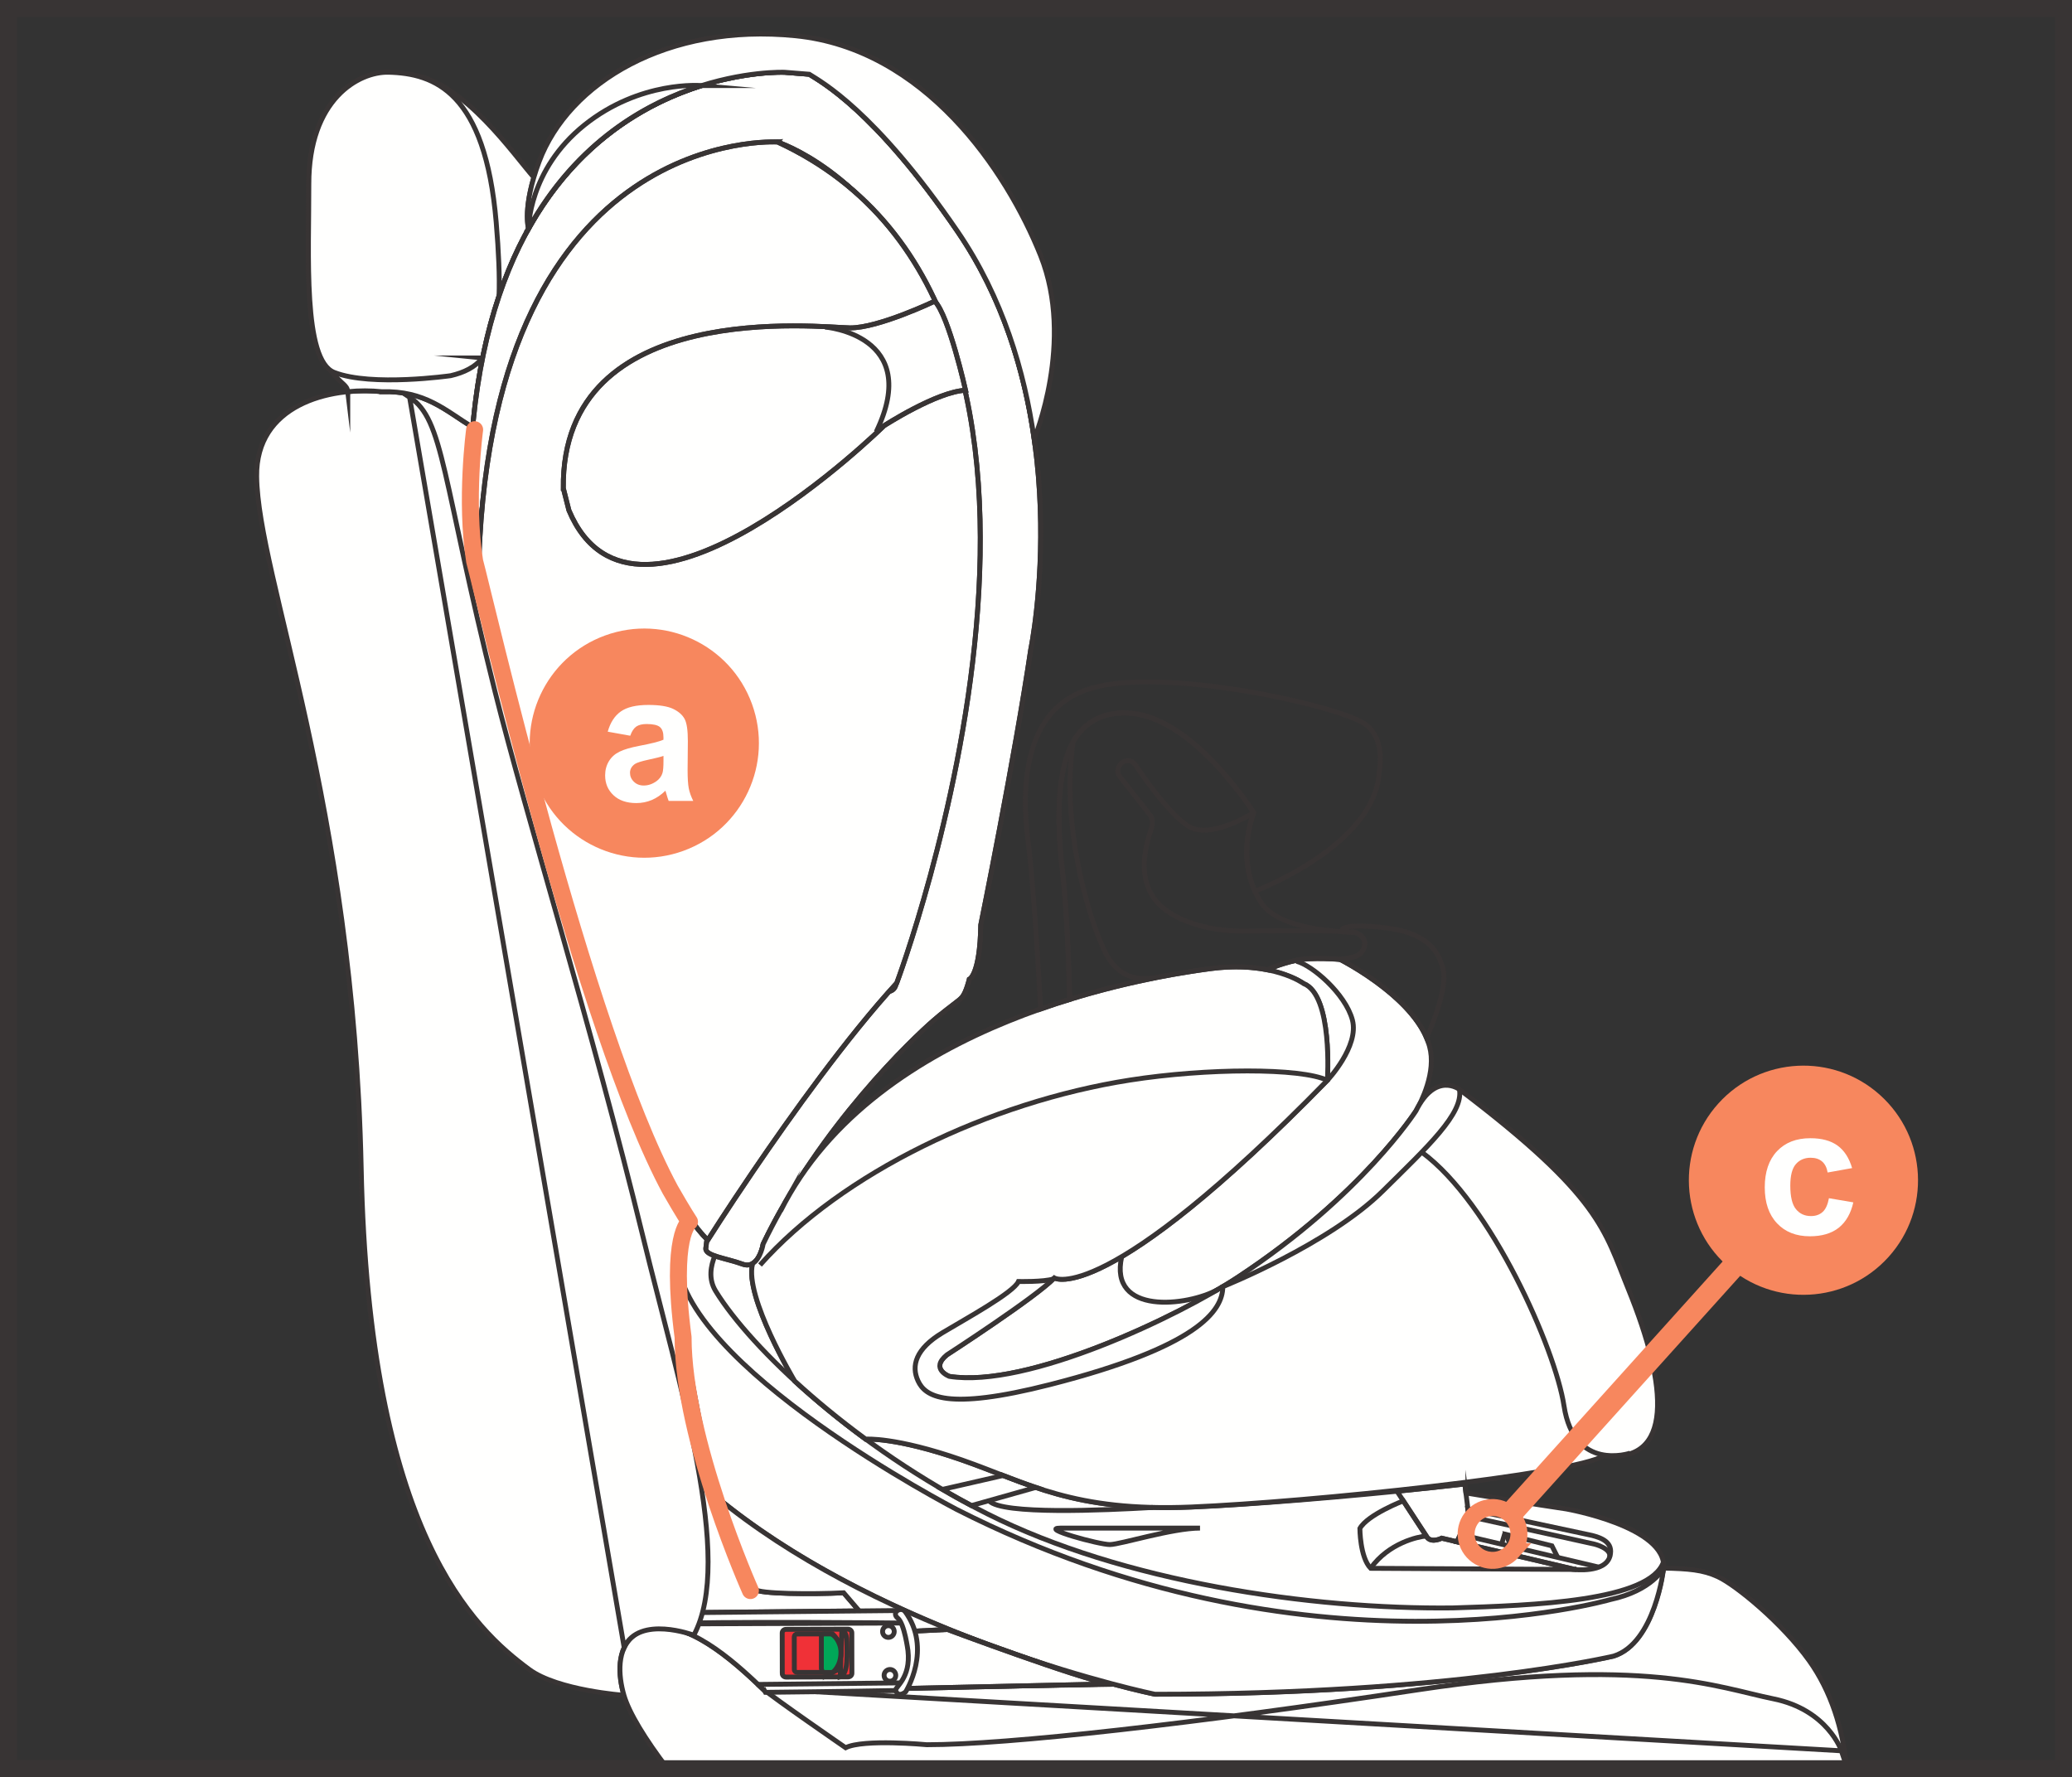 <?xml version="1.0" encoding="UTF-8"?>
<!DOCTYPE svg PUBLIC "-//W3C//DTD SVG 1.1//EN" "http://www.w3.org/Graphics/SVG/1.1/DTD/svg11.dtd">
<!-- Creator: CorelDRAW 2017 -->
<svg xmlns="http://www.w3.org/2000/svg" xml:space="preserve" width="32.306mm" height="27.709mm" version="1.1" style="shape-rendering:geometricPrecision; text-rendering:geometricPrecision; image-rendering:optimizeQuality; fill-rule:evenodd; clip-rule:evenodd"
viewBox="0 0 568.75 487.83"
 xmlns:xlink="http://www.w3.org/1999/xlink">
 <rect x="0" y="0" width="568.75" height="487.83" fill="#333333" stroke="none"/>
 <defs>
  <style type="text/css">
   <![CDATA[
    .str1 {stroke:#383434;stroke-width:4.66;stroke-miterlimit:4}
    .str4 {stroke:#F7875E;stroke-width:4.66;stroke-miterlimit:4}
    .str3 {stroke:#F7875E;stroke-width:6.21;stroke-miterlimit:4}
    .str0 {stroke:#383434;stroke-width:1.34;stroke-miterlimit:22.926}
    .str2 {stroke:#F7875E;stroke-width:4.66;stroke-linecap:round;stroke-linejoin:round;stroke-miterlimit:4}
    .fil1 {fill:none;fill-rule:nonzero}
    .fil0 {fill:#FFFFFE;fill-rule:nonzero}
    .fil4 {fill:#F7875E;fill-rule:nonzero}
    .fil2 {fill:#F03137;fill-rule:nonzero}
    .fil3 {fill:#00A858;fill-rule:nonzero}
   ]]>
  </style>
 </defs>
 <g id="Слой_x0020_1">
  <path class="fil0" d="M129.74 117.28c-7.55,-4.67 -13.06,-10.08 -24.94,-9.76l0 -0.01c-14.62,-1.44 -34.57,3.72 -34.35,23.24 0.31,27.6 26.6,89.6 28.69,189.91 2.09,100.3 31.18,126.56 46.14,137.6 7.84,5.78 25.99,7.08 25.99,7.08 -1.57,-5.39 -2.08,-12.83 2.83,-16.47 0.94,-0.7 1.92,-1.22 2.93,-1.6l-0.13 -0.37c-0.87,-1.39 0.04,-2.88 0.19,-4.14l58.85 -0.59 -0.06 0.05 -4.31 -5.01c-8.51,0.44 -23.36,0.32 -24.31,-0.96 -1.33,-1.8 -9.46,-12.75 -10.97,-25.64 0,0 -11.61,-52.53 -10.52,-65.42 0,0 1.22,-6.56 4.27,-9.84l-0 0c-26.75,-37.55 -58.59,-182.05 -58.59,-182.05 -4.22,-0.19 -2.6,-16.43 -2.6,-16.43 0.02,-6.93 0.32,-13.46 0.87,-19.6z"/>
  <g>
   <path class="fil1 str0" d="M129.74 117.28c-7.55,-4.67 -13.06,-10.08 -24.94,-9.76l0 -0.01c-14.62,-1.44 -34.57,3.72 -34.35,23.24 0.31,27.6 26.6,89.6 28.69,189.91 2.09,100.3 31.18,126.56 46.14,137.6 7.84,5.78 25.99,7.08 25.99,7.08 -1.57,-5.39 -2.08,-12.83 2.83,-16.47 0.94,-0.7 1.92,-1.22 2.93,-1.6l-0.13 -0.37c-0.87,-1.39 0.04,-2.88 0.19,-4.14l58.85 -0.59 -0.06 0.05 -4.31 -5.01c-8.51,0.44 -23.36,0.32 -24.31,-0.96 -1.33,-1.8 -9.46,-12.75 -10.97,-25.64 0,0 -11.61,-52.53 -10.52,-65.42 0,0 1.22,-6.56 4.27,-9.84l-0 0c-26.75,-37.55 -58.59,-182.05 -58.59,-182.05 -4.22,-0.19 -2.6,-16.43 -2.6,-16.43 0.02,-6.93 0.32,-13.46 0.87,-19.6l0 0z"/>
  </g>
  <path class="fil0" d="M145.08 62.76c0,0 -1.36,-4.53 1.46,-14.06 -5.53,-6.27 -18.98,-25.79 -32.94,-28.06l-0.78 -0.17c-2.05,-0.41 -4.13,-0.59 -6.17,-0.64 -8.13,-0.2 -21.94,7.37 -21.89,30.77 0.04,17.02 -1.37,42.21 4.58,49.75l1.35 1.3c3.26,4.11 4.53,3.87 4.77,5.87l0 -0.01c3.19,-0.32 6.37,-0.29 9.33,-0l-0 0.01c11.88,-0.33 17.39,5.09 24.95,9.76 2.1,-23.31 7.81,-41.05 15.36,-54.55l-0.02 0.03z"/>
  <g>
   <path class="fil1 str0" d="M145.08 62.76c0,0 -1.36,-4.53 1.46,-14.06 -5.53,-6.27 -18.98,-25.79 -32.94,-28.06l-0.78 -0.17c-2.05,-0.41 -4.13,-0.59 -6.17,-0.64 -8.13,-0.2 -21.94,7.37 -21.89,30.77 0.04,17.02 -1.37,42.21 4.58,49.75l1.35 1.3c3.26,4.11 4.53,3.87 4.77,5.87l0 -0.01c3.19,-0.32 6.37,-0.29 9.33,-0l-0 0.01c11.88,-0.33 17.39,5.09 24.95,9.76 2.1,-23.31 7.81,-41.05 15.36,-54.55l-0.02 0.03z"/>
  </g>
  <path class="fil0" d="M132.46 98.25c1.23,-6.14 2.76,-11.79 4.51,-17.01l0.01 -0.03c0.19,-5.34 -0.09,-11.96 -0.78,-20.18 -3.02,-35.69 -16.85,-40.89 -29.55,-41.2 -8.13,-0.2 -21.94,7.37 -21.88,30.77 0.05,19.02 -1.72,48.26 7,51.64 10.28,3.99 31.95,0.88 31.95,0.88 3.74,-0.88 6.63,-2.32 8.74,-4.87l-0.01 -0z"/>
  <g>
   <path class="fil1 str0" d="M132.46 98.25c1.23,-6.14 2.76,-11.79 4.51,-17.01l0.01 -0.03c0.19,-5.34 -0.09,-11.96 -0.78,-20.18 -3.02,-35.69 -16.85,-40.89 -29.55,-41.2 -8.13,-0.2 -21.94,7.37 -21.88,30.77 0.05,19.02 -1.72,48.26 7,51.64 10.28,3.99 31.95,0.88 31.95,0.88 3.74,-0.88 6.63,-2.32 8.74,-4.87l-0.01 -0z"/>
  </g>
  <path class="fil0" d="M261.99 463.06l42.89 -0.72 0.06 -0.23c7.52,2 12.03,2.93 12.03,2.93 81.61,0.01 125.9,-10.47 125.9,-10.47 11.41,-3.56 13.74,-24.14 13.74,-24.14 0.01,-0.18 0.02,-0.36 0.02,-0.53l-0.02 0.53c6.83,0.15 10.86,0.46 14.95,2.37 5,2.33 17.73,12.79 25.04,23.01 5.97,8.34 9.33,18.83 10.3,29.67l-323.65 0c-6.14,-8.07 -10.56,-15.26 -11.99,-20.16 -1.57,-5.39 -2.08,-12.83 2.83,-16.47 11.11,-8.25 27.93,7.63 35.78,15.24l52.11 -1.05z"/>
  <g>
   <path class="fil1 str0" d="M261.99 463.06l42.89 -0.72 0.06 -0.23c7.52,2 12.03,2.93 12.03,2.93 81.61,0.01 125.9,-10.47 125.9,-10.47 11.41,-3.56 13.74,-24.14 13.74,-24.14 0.01,-0.18 0.02,-0.36 0.02,-0.53l-0.02 0.53c6.83,0.15 10.86,0.46 14.95,2.37 5,2.33 17.73,12.79 25.04,23.01 5.97,8.34 9.33,18.83 10.3,29.67m-323.65 0c-6.14,-8.07 -10.56,-15.26 -11.99,-20.16 -1.57,-5.39 -2.08,-12.83 2.83,-16.47 11.11,-8.25 27.93,7.63 35.78,15.24l52.11 -1.05"/>
  </g>
  <g>
   <path class="fil0" d="M505.47 480.59c0,0 -3.74,-11.26 -18.69,-14.28 -14.95,-3.02 -35.88,-11.79 -97.57,-2.47 -61.7,9.32 -112.52,15.07 -134.8,15.07 0,0 -17.4,-1.64 -22.29,0.82 0,0 -19.93,-13.73 -22.71,-16.19l296.06 17.04z"/>
   <path id="1" class="fil1 str0" d="M505.47 480.59c0,0 -3.74,-11.26 -18.69,-14.28 -14.95,-3.02 -35.88,-11.79 -97.57,-2.47 -61.7,9.32 -112.52,15.07 -134.8,15.07 0,0 -17.4,-1.64 -22.29,0.82 0,0 -19.93,-13.73 -22.71,-16.19l296.06 17.04z"/>
  </g>
  <g>
   <path class="fil0" d="M393.5 408.29c2.91,-0.31 5.78,-0.63 8.59,-0.95l0.3 2.46 0 0c17.64,2.95 27.57,4.4 27.57,4.4 0,0 27.59,4.85 26.71,16.25 0,0 -2.33,20.58 -13.74,24.14 0,0 -44.29,10.48 -125.9,10.47 0,0 -73.23,-15.09 -120.72,-54.43 0,0 -11.61,-52.53 -10.52,-65.42 0,0 2.53,-13.67 9.46,-11.4 0,0 4.38,5.1 12.27,12.27l-0 0c-0.26,0.29 -0.55,0.54 -0.87,0.73l-0.07 0.14c-2.25,9.08 11.57,32.14 11.57,32.14 5.72,5.25 12.27,10.67 19.5,15.96 0,0 8.09,-0.66 26.32,5.69 18.23,6.36 30.62,14.3 63.03,12.94 15.7,-0.66 42.32,-2.78 66.5,-5.38z"/>
   <path id="1" class="fil1 str0" d="M393.5 408.29c2.91,-0.31 5.78,-0.63 8.59,-0.95l0.3 2.46 0 0c17.64,2.95 27.57,4.4 27.57,4.4 0,0 27.59,4.85 26.71,16.25 0,0 -2.33,20.58 -13.74,24.14 0,0 -44.29,10.48 -125.9,10.47 0,0 -73.23,-15.09 -120.72,-54.43 0,0 -11.61,-52.53 -10.52,-65.42 0,0 2.53,-13.67 9.46,-11.4 0,0 4.38,5.1 12.27,12.27l-0 0c-0.26,0.29 -0.55,0.54 -0.87,0.73l-0.07 0.14c-2.25,9.08 11.57,32.14 11.57,32.14 5.72,5.25 12.27,10.67 19.5,15.96 0,0 8.09,-0.66 26.32,5.69 18.23,6.36 30.62,14.3 63.03,12.94 15.7,-0.66 42.32,-2.78 66.5,-5.38z"/>
  </g>
  <path class="fil0" d="M367.89 263.38c0,0 23.87,12.05 24.96,26.49 0.56,7.37 -4.18,15.07 -4.18,15.07 0,0 -14.8,23.21 -48.85,45.62 -16.21,10.67 -57.85,30.64 -79.24,27.24 0,0 -5.4,-2.04 -0.68,-5.9 0,0 24.54,-15.89 29.49,-21.11 0,0 13.73,8.4 74.96,-54.25 0,0 1.58,-23.38 -6.53,-26.56 0,0 -3.31,-2.46 -9.92,-3.77 0,0 3.1,-1.56 7.91,-2.59 4.35,-0.94 12.06,-0.24 12.06,-0.24z"/>
  <g>
   <path class="fil1 str0" d="M367.89 263.38c0,0 23.87,12.05 24.96,26.49 0.56,7.37 -4.18,15.07 -4.18,15.07 0,0 -14.8,23.21 -48.85,45.62 -16.21,10.67 -57.85,30.64 -79.24,27.24 0,0 -5.4,-2.04 -0.68,-5.9 0,0 24.54,-15.89 29.49,-21.11 0,0 13.73,8.4 74.96,-54.25 0,0 1.58,-23.38 -6.53,-26.56 0,0 -3.31,-2.46 -9.92,-3.77 0,0 3.1,-1.56 7.91,-2.59 4.35,-0.94 12.06,-0.24 12.06,-0.24z"/>
  </g>
  <g>
   <path class="fil1 str0" d="M456.67 430.44c0,0 -3.1,6.16 -14.66,8.63 0,0 -83.3,24.14 -179.45,-24.76 0,0 -76.48,-39.69 -76.66,-69.77"/>
  </g>
  <g>
   <path class="fil1 str0" d="M199.11 339.91c0,0 -6.73,7.84 -2.68,14.46 9.62,15.7 38.05,42.76 74.57,61.16 37.17,18.72 88.86,26.28 127.8,25.83 22.06,-0.68 54.25,-1.82 57.85,-12.71"/>
  </g>
  <g>
   <path class="fil0" d="M213.44 38.99c-82.39,8 -81.97,114.32 -81.97,114.32 -4.22,-0.2 -2.6,-16.43 -2.6,-16.43 0.33,-120.74 86.52,-117.03 86.52,-117.03l6.76 0.54c3.1,1.98 17.96,9.87 40.7,43.14 33.72,49.33 20.08,114.74 20.08,114.74 -4.4,29.74 -13.72,75.63 -13.72,75.63 -0.2,13.77 -3.15,14.9 -3.15,14.9 0,0 -0.82,3.48 -1.9,4.8 -1.07,1.32 -2.8,2.09 -7.97,6.56 -5.16,4.46 -31.2,28.91 -46.71,61.33 0,0 -1.14,7.15 -5.69,5.49 -4.55,-1.65 -10.27,-2.24 -10.05,-4.33 1.95,-18.4 13.94,-42.23 25.45,-76.37 2.1,-6.24 24.35,11.31 26.65,4.27 65.5,-200.77 -32.41,-231.55 -32.41,-231.55z"/>
   <path id="1" class="fil1 str0" d="M213.44 38.99c-82.39,8 -81.97,114.32 -81.97,114.32 -4.22,-0.2 -2.6,-16.43 -2.6,-16.43 0.33,-120.74 86.52,-117.03 86.52,-117.03l6.76 0.54c3.1,1.98 17.96,9.87 40.7,43.14 33.72,49.33 20.08,114.74 20.08,114.74 -4.4,29.74 -13.72,75.63 -13.72,75.63 -0.2,13.77 -3.15,14.9 -3.15,14.9 0,0 -0.82,3.48 -1.9,4.8 -1.07,1.32 -2.8,2.09 -7.97,6.56 -5.16,4.46 -31.2,28.91 -46.71,61.33 0,0 -1.14,7.15 -5.69,5.49 -4.55,-1.65 -10.27,-2.24 -10.05,-4.33 1.95,-18.4 13.94,-42.23 25.45,-76.37 2.1,-6.24 24.35,11.31 26.65,4.27 65.5,-200.77 -32.41,-231.55 -32.41,-231.55z"/>
  </g>
  <g>
   <path class="fil1 str0" d="M213.44 38.99c-82.39,8 -81.97,114.32 -81.97,114.32 -4.22,-0.2 -2.6,-16.43 -2.6,-16.43 0.33,-120.74 86.52,-117.03 86.52,-117.03l6.76 0.54c3.1,1.98 17.96,9.87 40.7,43.14 33.72,49.33 20.08,114.74 20.08,114.74 -4.4,29.74 -13.72,75.63 -13.72,75.63 -0.2,13.77 -3.15,14.9 -3.15,14.9 0,0 -0.82,3.48 -1.9,4.8 -1.07,1.32 -2.8,2.09 -7.97,6.56 -5.16,4.46 -31.2,28.91 -46.71,61.33 0,0 -1.14,7.15 -5.69,5.49 -4.55,-1.65 -10.27,-2.24 -10.05,-4.33 1.95,-18.4 13.94,-42.23 25.45,-76.37 2.1,-6.24 24.35,11.31 26.65,4.27 65.5,-200.77 -32.41,-231.55 -32.41,-231.55z"/>
  </g>
  <path class="fil0" d="M145.08 62.76c25.05,-44.86 70.3,-42.92 70.3,-42.92l6.76 0.54c3.1,1.98 17.96,9.87 40.7,43.14 12.42,18.17 18.41,38.53 21.03,56.99 0,0 11.17,-26.79 1.77,-50.34 -9.4,-23.55 -31.95,-56.8 -67.27,-60.35 -35.09,-3.52 -62.25,12.86 -70.38,34.52 -4.69,12.5 -2.92,18.41 -2.92,18.41z"/>
  <g>
   <path class="fil1 str0" d="M145.08 62.76c25.05,-44.86 70.3,-42.92 70.3,-42.92l6.76 0.54c3.1,1.98 17.96,9.87 40.7,43.14 12.42,18.17 18.41,38.53 21.03,56.99 0,0 11.17,-26.79 1.77,-50.34 -9.4,-23.55 -31.95,-56.8 -67.27,-60.35 -35.09,-3.52 -62.25,12.86 -70.38,34.52 -4.69,12.5 -2.92,18.41 -2.92,18.41z"/>
  </g>
  <path class="fil0" d="M206.56 346.93c-2.25,9.08 11.57,32.14 11.57,32.14 5.72,5.25 12.28,10.67 19.5,15.96 0,0 8.09,-0.66 26.33,5.69 18.23,6.36 30.61,14.3 63.03,12.94 32.42,-1.36 105.38,-8.98 113.26,-14.09 19.04,2.1 17.79,-18.55 6.7,-45.77 -6.55,-16.07 -7.4,-25.26 -46.35,-54.77 0,0 -6.53,-4.99 -11.93,5.9 0,0 -14.8,23.21 -48.85,45.63 -16.21,10.67 -57.85,30.64 -79.24,27.24 0,0 -5.4,-2.04 -0.67,-5.9 0,0 24.54,-15.89 29.49,-21.11 0,0 13.73,8.4 74.96,-54.25 0,0 1.58,-23.38 -6.53,-26.56 0,0 -8.55,-6.35 -25.66,-4.08 -17.11,2.27 -91.57,14.08 -117.91,66.51l0.22 -0.52c-1.75,3.11 -3.43,6.31 -5.01,9.59 0,0 -0.64,3.98 -2.85,5.31l-0.07 0.14z"/>
  <g>
   <path class="fil1 str0" d="M206.56 346.93c-2.25,9.08 11.57,32.14 11.57,32.14 5.72,5.25 12.28,10.67 19.5,15.96 0,0 8.09,-0.66 26.33,5.69 18.23,6.36 30.61,14.3 63.03,12.94 32.42,-1.36 105.38,-8.98 113.26,-14.09 19.04,2.1 17.79,-18.55 6.7,-45.77 -6.55,-16.07 -7.4,-25.26 -46.35,-54.77 0,0 -6.53,-4.99 -11.93,5.9 0,0 -14.8,23.21 -48.85,45.63 -16.21,10.67 -57.85,30.64 -79.24,27.24 0,0 -5.4,-2.04 -0.67,-5.9 0,0 24.54,-15.89 29.49,-21.11 0,0 13.73,8.4 74.96,-54.25 0,0 1.58,-23.38 -6.53,-26.56 0,0 -8.55,-6.35 -25.66,-4.08 -17.11,2.27 -91.57,14.08 -117.91,66.51l0.22 -0.52c-1.75,3.11 -3.43,6.31 -5.01,9.59 0,0 -0.64,3.98 -2.85,5.31l-0.07 0.14z"/>
  </g>
  <g>
   <path class="fil0" d="M194.27 340.4c0,0 4.95,-7.85 12.43,-18.86 10.42,-15.32 25.74,-36.76 39.44,-51.69 0,0 69.17,-183.87 -32.71,-230.87 0,0 -77.71,-4.84 -81.97,114.32 0,0 35.31,160.28 62.8,187.1z"/>
   <path id="1" class="fil1 str0" d="M194.27 340.4c0,0 4.95,-7.85 12.43,-18.86 10.42,-15.32 25.74,-36.76 39.44,-51.69 0,0 69.17,-183.87 -32.71,-230.87 0,0 -77.71,-4.84 -81.97,114.32 0,0 35.31,160.28 62.8,187.1z"/>
  </g>
  <g>
   <path class="fil1 str0" d="M194.27 340.4c0,0 4.95,-7.85 12.43,-18.86 10.42,-15.32 25.74,-36.76 39.44,-51.69 0,0 69.17,-183.87 -32.71,-230.87 0,0 -77.71,-4.84 -81.97,114.32 0,0 35.31,160.28 62.8,187.1z"/>
  </g>
  <path class="fil0" d="M154.62 134.04c-0.61,-52.61 70.92,-44.12 78.69,-44.04 7.77,0.08 23.27,-7.33 23.27,-7.33 3.89,4 8.46,24.46 8.46,24.46 -7.89,0.35 -22.39,9.74 -22.39,9.74 0,0 -68.08,67.02 -86.49,23.21l-1.53 -6.04z"/>
  <g>
   <path class="fil1 str0" d="M154.62 134.04c-0.61,-52.61 70.92,-44.12 78.69,-44.04 7.77,0.08 23.27,-7.33 23.27,-7.33 3.89,4 8.46,24.46 8.46,24.46 -7.89,0.35 -22.39,9.74 -22.39,9.74 0,0 -68.08,67.02 -86.49,23.21l-1.53 -6.04z"/>
  </g>
  <g>
   <path class="fil1 str0" d="M154.62 134.04c-0.61,-52.61 70.92,-44.12 78.69,-44.04 7.77,0.08 23.27,-7.33 23.27,-7.33 3.89,4 8.46,24.46 8.46,24.46 -7.89,0.35 -22.39,9.74 -22.39,9.74 0,0 -68.08,67.02 -86.49,23.21l-1.53 -6.04z"/>
  </g>
  <g>
   <path class="fil1 str0" d="M226.46 89.77c0,0 26.88,2.16 14.06,28.76"/>
  </g>
  <g>
  </g>
  <g>
  </g>
  <g>
  </g>
  <g>
   <path class="fil1 str0" d="M432.06 430.73l-36.32 -8.51 0.21 0.05 -0.21 -0.05c0,0 -2.6,1.34 -3.92,-0.13l-6.62 -10.12c0,0 -9.78,3.77 -11.92,7.57 0,0 0,7.9 2.96,10.95l55.83 0.31 0 -0.07z"/>
  </g>
  <g>
   <path class="fil1 str0" d="M401.07 423.47l30.99 7.26 0 0.08c0,0 8.55,1.04 9.85,-3.61 1.12,-3.98 -2.6,-5.12 -4.82,-5.72l-34.2 -7.3 0.29 2.07 -3.26 6.97 1.06 0.23 0.08 0.02z"/>
  </g>
  <g>
   <path class="fil1 str0" d="M391.45 421.63c-2.07,0.15 -10.27,1.86 -15.22,8.86"/>
  </g>
  <g>
   <path class="fil1 str0" d="M403.19 416.25l34.51 7.61c0,0 4.72,1.15 4.13,3.57"/>
  </g>
  <g>
   <line class="fil1 str0" x1="438.85" y1="430.16" x2="400.87" y2= "421.21" />
  </g>
  <g>
   <polyline class="fil1 str0" points="427.55,427.43 425.99,424.32 413.49,421.21 413.56,421.38 414.66,424.46 "/>
  </g>
  <g>
   <line class="fil1 str0" x1="413.16" y1="420.62" x2="412.15" y2= "423.97" />
  </g>
  <g>
   <path class="fil1 str0" d="M275.35 405.01l-16.68 3.82 0 -0c2.6,1.52 5.26,3 7.97,4.44l17.68 -4.98c-3.08,-1.03 -6.02,-2.15 -8.97,-3.29z"/>
  </g>
  <g>
   <path class="fil1 str0" d="M329.4 419.45l-38.31 0c-5.93,0 10.66,4.55 13.58,4.52 2.92,-0.04 17.1,-4.52 24.72,-4.52z"/>
  </g>
  <g>
   <path class="fil1 str0" d="M402.93 414.17l0.26 2.08 -3.26 6.97 1.06 0.23 -5.25 -1.23c0,0 -2.6,1.34 -3.92,-0.13l-8.35 -12.76c6.32,-0.63 12.61,-1.3 18.62,-1.99l0.84 6.84z"/>
  </g>
  <g>
   <path class="fil1 str0" d="M316.48 413.78c-13.56,0.79 -41.46,2.04 -44.99,-1.81"/>
  </g>
  <g>
   <path class="fil1 str0" d="M355.85 263.86c4.25,1.02 13.46,8.89 15.38,16.12 1.92,7.24 -6.86,16.55 -6.86,16.55"/>
  </g>
  <g>
   <path class="fil1 str0" d="M344.13 223.08c0,0 -11.48,7.23 -17.48,3.95 -6,-3.29 -15,-17.1 -15,-17.1 -2.09,-2.89 -6.13,0.39 -4.43,3.03l8.48 10.78c0,0 1.16,1.33 0.26,3.95 -1.86,5.4 -3.65,13.81 1.57,19.86 4.06,4.71 13.35,8.12 23.57,8.02 5.9,-0.06 17.73,-0.15 24.74,0"/>
  </g>
  <g>
   <path class="fil1 str0" d="M285.65 276.95c0,0 -1.65,-31.78 -3.47,-46.2 -1.71,-13.53 -1.84,-36.3 17.48,-41.86 19.32,-5.57 63.52,3.81 73.95,9.21 7.17,3.7 4.96,13.81 4.96,13.81 -1.04,20.28 -34.12,32.72 -34.12,32.72 -3.35,-7.4 -2.48,-15.47 -0.32,-21.54 0,0 -15.87,-25.21 -33,-27.22 -7.83,-0.92 -13.47,2.23 -16.56,7.76 -4.8,8.59 -4.36,23.58 -2.87,36.17 1.43,12.1 1.94,34.54 1.94,34.54 -2.61,0.8 -5.28,1.68 -7.99,2.63z"/>
  </g>
  <g>
   <path class="fil1 str0" d="M347.91 266.21c-4.02,-0.8 -9.27,-1.17 -15.74,-0.32 -6.5,0.86 -21.27,3.1 -38.53,8.42 0,0 -0.51,-22.44 -1.94,-34.54 -1.49,-12.58 -1.93,-27.58 2.87,-36.17 3.09,-5.53 8.74,-8.68 16.56,-7.76 17.13,2.01 33,27.22 33,27.22 -2.48,6.97 -3.26,16.57 2.09,24.77 5.35,8.2 25.58,8.02 25.58,8.02 0,0 4.19,1.2 2.36,4.88 -1.1,2.22 -4.06,2.22 -6.27,2.62 0,0 -7.71,-0.69 -12.06,0.24 -4.81,1.04 -7.92,2.6 -7.92,2.6z"/>
  </g>
  <g>
   <path class="fil1 str0" d="M368.38 255.76c2.08,0.12 3.41,0.11 3.41,0.11 0,0 4.19,1.2 2.36,4.88 -1.1,2.22 -4.06,2.22 -6.27,2.62 0,0 18.63,9.41 23.72,21.56 0,0 5.9,-12.97 4.56,-18.73 -1.96,-8.42 -8.74,-11.05 -19.04,-11.84 -10.3,-0.79 -8.75,1.38 -8.75,1.38z"/>
  </g>
  <g>
   <path class="fil1 str0" d="M208.62 347.23c22.43,-25.25 62.88,-44.71 101.54,-50.76 20.98,-3.28 46.88,-3.42 54.2,0.08"/>
  </g>
  <g>
   <path class="fil1 str0" d="M400.61 299.04c1.19,6.57 -8.8,15.78 -21.06,27.9 -14.79,14.62 -43.9,26.24 -43.9,26.24 0,6.66 -7.03,16.56 -47.36,26.86 -28.77,7.34 -34.35,3.18 -36.29,-0.98 -1.94,-4.16 -0.65,-8.81 6.68,-13.22 6.45,-3.87 19.54,-11.02 20.88,-14.08 0,0 6.94,0.16 9.6,-0.71"/>
  </g>
  <g>
   <path class="fil1 str0" d="M334.31 353.97c-8.37,4.63 -30.04,7.11 -26.41,-9.02"/>
  </g>
  <g>
   <path class="fil1 str0" d="M294.57 203.61c-3.78,25.19 6,54.03 9.95,59.77 3.95,5.73 8.81,5.47 12.73,5"/>
  </g>
  <g>
  </g>
  <g>
  </g>
  <g>
   <path class="fil1 str0" d="M192.58 23.49c-14.94,4.67 -34.11,15.28 -47.5,39.27 0,0 -0.09,-16.07 15.32,-28.43 15.41,-12.35 32.18,-10.84 32.18,-10.84z"/>
  </g>
  <path class="fil0" d="M266.8 449.74c-22.73,-8.71 -49.2,-21.48 -70.5,-39.13 1.51,12.88 9.63,23.84 10.97,25.64 0.95,1.29 15.8,1.4 24.31,0.96l16.69 19.44 18.53 -6.91z"/>
  <g>
   <path class="fil1 str0" d="M266.8 449.74c-22.73,-8.71 -49.2,-21.48 -70.5,-39.13 1.51,12.88 9.63,23.84 10.97,25.64 0.95,1.29 15.8,1.4 24.31,0.96l16.69 19.44 18.53 -6.91z"/>
  </g>
  <g>
   <path class="fil0" d="M304.67 462.23l-56.13 1.24c0,0 4.73,-8.22 1.96,-15.71l9.57 -0.48c0,0 36.58,13.68 44.6,14.95z"/>
   <path id="1" class="fil1 str0" d="M304.67 462.23l-56.13 1.24c0,0 4.73,-8.22 1.96,-15.71l9.57 -0.48c0,0 36.58,13.68 44.6,14.95z"/>
  </g>
  <g>
   <path class="fil1 str0" d="M304.67 462.23l-56.13 1.24c0,0 4.73,-8.22 1.96,-15.71l9.57 -0.48c0,0 36.58,13.68 44.6,14.95z"/>
  </g>
  <path class="fil0" d="M209.88 464.11c-6.61,-6.4 -19.56,-18.66 -30.12,-17.47l-2.71 0.29 -0.15 -0.01c-0.88,-1.39 0.04,-2.88 0.19,-4.14l69.65 -0.7c3.38,3.03 2.2,6.2 3.27,11.7 1.08,5.49 -3.9,10.25 -3.9,10.25 0,0 -17.32,0.31 -36,0.5l-0.23 -0.42z"/>
  <g>
   <path class="fil1 str0" d="M209.88 464.11c-6.61,-6.4 -19.56,-18.66 -30.12,-17.47l-2.71 0.29 -0.15 -0.01c-0.88,-1.39 0.04,-2.88 0.19,-4.14l69.65 -0.7c3.38,3.03 2.2,6.2 3.27,11.7 1.08,5.49 -3.9,10.25 -3.9,10.25 0,0 -17.32,0.31 -36,0.5l-0.23 -0.42z"/>
  </g>
  <g>
   <path class="fil0" d="M247.3 445.51c0,0 -47.32,-0.56 -70.54,0.28l70.54 -0.28z"/>
   <path id="1" class="fil1 str0" d="M247.3 445.51c0,0 -47.32,-0.56 -70.54,0.28l70.54 -0.28z"/>
  </g>
  <g>
   <line class="fil1 str0" x1="246.99" y1="461.94" x2="208.1" y2= "462.36" />
  </g>
  <g>
   <path class="fil0" d="M248.35 442.22c7.71,10.4 0.24,22.18 0.24,22.18 0,0 -2,1.75 -2.72,-0.35 -0.34,-0.98 4.21,-3.29 3.36,-10.96 0,0 -0.96,-7.42 -2.79,-8.91 -1.83,-1.49 0.67,-3.19 1.89,-1.95z"/>
   <path id="1" class="fil1 str0" d="M248.35 442.22c7.71,10.4 0.24,22.18 0.24,22.18 0,0 -2,1.75 -2.72,-0.35 -0.34,-0.98 4.21,-3.29 3.36,-10.96 0,0 -0.96,-7.42 -2.79,-8.91 -1.83,-1.49 0.67,-3.19 1.89,-1.95z"/>
  </g>
  <path class="fil0" d="M242.26 447.89c0.03,0.89 0.76,1.59 1.65,1.56 0.88,-0.03 1.58,-0.77 1.55,-1.66 -0.03,-0.89 -0.76,-1.59 -1.65,-1.56 -0.88,0.02 -1.58,0.77 -1.55,1.66z"/>
  <g>
   <path class="fil1 str0" d="M242.26 447.89c0.03,0.89 0.76,1.59 1.65,1.56 0.88,-0.03 1.58,-0.77 1.55,-1.66 -0.03,-0.89 -0.76,-1.59 -1.65,-1.56 -0.88,0.02 -1.58,0.77 -1.55,1.66z"/>
  </g>
  <path class="fil0" d="M242.68 459.92c0.02,0.89 0.76,1.59 1.65,1.56 0.88,-0.03 1.58,-0.77 1.55,-1.66 -0.03,-0.89 -0.76,-1.59 -1.65,-1.56 -0.88,0.03 -1.58,0.77 -1.55,1.66z"/>
  <g>
   <path class="fil1 str0" d="M242.68 459.92c0.02,0.89 0.76,1.59 1.65,1.56 0.88,-0.03 1.58,-0.77 1.55,-1.66 -0.03,-0.89 -0.76,-1.59 -1.65,-1.56 -0.88,0.03 -1.58,0.77 -1.55,1.66z"/>
  </g>
  <path class="fil2" d="M214.72 459.36c0,0.54 0.47,0.98 1.04,0.98l17.04 -0.04c0.57,-0 1.04,-0.44 1.04,-0.99l-0.02 -11.13c-0,-0.54 -0.47,-0.98 -1.04,-0.98l-17.04 0.04c-0.57,0 -1.03,0.44 -1.03,0.99l0.02 11.13z"/>
  <g>
   <path class="fil1 str0" d="M214.72 459.36c0,0.54 0.47,0.98 1.04,0.98l17.04 -0.04c0.57,-0 1.04,-0.44 1.04,-0.99l-0.02 -11.13c-0,-0.54 -0.47,-0.98 -1.04,-0.98l-17.04 0.04c-0.57,0 -1.03,0.44 -1.03,0.99l0.02 11.13z"/>
  </g>
  <g>
   <path class="fil2" d="M231.1 447.36c0,0 1.36,0.46 1.36,3.32 0.01,2.86 0.51,8.87 -1.83,9.58l0.46 -12.9z"/>
   <path id="1" class="fil1 str0" d="M231.1 447.36c0,0 1.36,0.46 1.36,3.32 0.01,2.86 0.51,8.87 -1.83,9.58l0.46 -12.9z"/>
  </g>
  <path class="fil2" d="M228.54 459.05l-9.66 0.02c-0.46,0 -0.84,-0.35 -0.84,-0.79l-0.02 -8.98c-0,-0.44 0.37,-0.79 0.83,-0.79l9.65 -0.02c0,0 5.31,4.59 0.02,10.57z"/>
  <g>
   <path class="fil1 str0" d="M228.54 459.05l-9.66 0.02c-0.46,0 -0.84,-0.35 -0.84,-0.79l-0.02 -8.98c-0,-0.44 0.37,-0.79 0.83,-0.79l9.65 -0.02c0,0 5.31,4.59 0.02,10.57z"/>
  </g>
  <g>
   <path class="fil1 str0" d="M447.48 398.87c0,0 -15.39,5.26 -18.17,-12.98 -2.36,-15.5 -19.91,-55.59 -39.04,-69.62"/>
  </g>
  <path class="fil3" d="M227.95 448.5l-1.71 0c0,0 -0.62,-0.15 -0.78,0.73l0 8.67c0,0 0,1.02 0.78,1.17l2.27 0c0,0 2.32,-1.5 2.32,-5.57 0,-2.73 -1.94,-5 -2.87,-5z"/>
  <g>
   <path class="fil1 str0" d="M227.95 448.5l-1.71 0c0,0 -0.62,-0.15 -0.78,0.73l0 8.67c0,0 0,1.02 0.78,1.17l2.27 0c0,0 2.32,-1.5 2.32,-5.57 0,-2.73 -1.94,-5 -2.87,-5z"/>
  </g>
  <g>
   <path class="fil0" d="M112.41 109.01c9.46,6.14 8.82,22.27 23.43,80.68 8.63,34.51 26.42,91.4 40.69,149.93 9.9,40.63 25.05,88.37 13.92,109.23 0,0 -14.96,-5.61 -19.13,3.33l-58.9 -343.17z"/>
   <path id="1" class="fil1 str0" d="M112.41 109.01c9.46,6.14 8.82,22.27 23.43,80.68 8.63,34.51 26.42,91.4 40.69,149.93 9.9,40.63 25.05,88.37 13.92,109.23 0,0 -14.96,-5.61 -19.13,3.33l-58.9 -343.17z"/>
  </g>
  <polygon class="fil1 str1" points="2.33,485.5 566.42,485.5 566.42,2.33 2.33,2.33 "/>
  <path class="fil1 str2" d="M130.28 117.95c0,0 -2.64,19.37 0,36.09 2.64,9.68 29.93,128.52 53.7,172.53 3.52,6.16 5.28,8.8 5.28,8.8 0,0 -5.46,3.52 -1.76,31.69 0,28.17 18.48,69.54 18.48,69.54"/>
  <polygon class="fil1 str3" points="415.36,414.77 475.73,347.72 "/>
  <path class="fil1 str4" d="M415.08 425.91c2.68,-2.98 2.44,-7.56 -0.53,-10.24 -2.98,-2.68 -7.56,-2.44 -10.24,0.54 -2.68,2.97 -2.44,7.56 0.54,10.24 2.98,2.68 7.56,2.43 10.24,-0.54z"/>
  <path class="fil4" d="M518.41 345.01c11.63,-12.91 10.58,-32.8 -2.33,-44.42 -12.9,-11.63 -32.8,-10.58 -44.42,2.33 -11.62,12.91 -10.58,32.79 2.33,44.42 12.9,11.62 32.79,10.58 44.42,-2.33z"/>
  <path class="fil0" d="M508.4 320.63l-6.72 1.21c-0.23,-1.34 -0.73,-2.35 -1.54,-3.04 -0.8,-0.68 -1.85,-1.01 -3.13,-1.01 -1.69,0 -3.04,0.59 -4.06,1.76 -1.01,1.17 -1.52,3.14 -1.52,5.89 0,3.06 0.52,5.21 1.55,6.46 1.03,1.27 2.39,1.9 4.13,1.9 1.3,0 2.35,-0.37 3.18,-1.11 0.83,-0.73 1.41,-2 1.75,-3.79l6.69 1.14c-0.69,3.07 -2.03,5.39 -4,6.96 -1.97,1.56 -4.62,2.35 -7.93,2.35 -3.76,0 -6.77,-1.18 -9.01,-3.56 -2.24,-2.38 -3.37,-5.66 -3.37,-9.87 0,-4.25 1.13,-7.56 3.38,-9.94 2.24,-2.37 5.28,-3.55 9.13,-3.55 3.14,0 5.63,0.68 7.48,2.03 1.85,1.35 3.18,3.41 3.99,6.18z"/>
  <path class="fil4" d="M206.41 193.23c-5.94,-16.32 -23.99,-24.74 -40.31,-18.8 -16.32,5.94 -24.74,23.99 -18.8,40.31 5.94,16.32 23.99,24.74 40.31,18.8 16.33,-5.94 24.74,-23.99 18.8,-40.31z"/>
  <path class="fil0" d="M173 201.95l-6.18 -1.11c0.69,-2.49 1.89,-4.35 3.59,-5.55 1.7,-1.2 4.23,-1.79 7.56,-1.79 3.04,0 5.31,0.37 6.8,1.08 1.48,0.72 2.54,1.63 3.14,2.75 0.61,1.11 0.9,3.14 0.9,6.1l-0.07 7.96c0,2.27 0.11,3.93 0.32,5 0.21,1.08 0.62,2.24 1.23,3.46l-6.75 0c-0.18,-0.45 -0.39,-1.13 -0.65,-2.01 -0.11,-0.41 -0.2,-0.68 -0.24,-0.8 -1.17,1.14 -2.41,1.99 -3.73,2.55 -1.34,0.56 -2.75,0.85 -4.25,0.85 -2.66,0 -4.75,-0.72 -6.27,-2.15 -1.54,-1.44 -2.3,-3.25 -2.3,-5.46 0,-1.45 0.35,-2.75 1.04,-3.89 0.69,-1.14 1.68,-2.01 2.93,-2.62 1.25,-0.61 3.06,-1.14 5.41,-1.59 3.2,-0.61 5.41,-1.15 6.63,-1.68l0 -0.68c0,-1.31 -0.32,-2.24 -0.97,-2.8 -0.65,-0.55 -1.87,-0.83 -3.66,-0.83 -1.23,0 -2.17,0.24 -2.84,0.7 -0.68,0.48 -1.23,1.32 -1.65,2.52zm9.13 5.54c-0.87,0.3 -2.25,0.63 -4.14,1.04 -1.9,0.41 -3.14,0.8 -3.72,1.18 -0.89,0.63 -1.34,1.44 -1.34,2.41 0,0.94 0.35,1.77 1.07,2.46 0.7,0.69 1.61,1.04 2.7,1.04 1.23,0 2.41,-0.41 3.52,-1.21 0.83,-0.61 1.37,-1.37 1.63,-2.25 0.18,-0.58 0.27,-1.69 0.27,-3.32l0 -1.35z"/>
 </g>
</svg>
